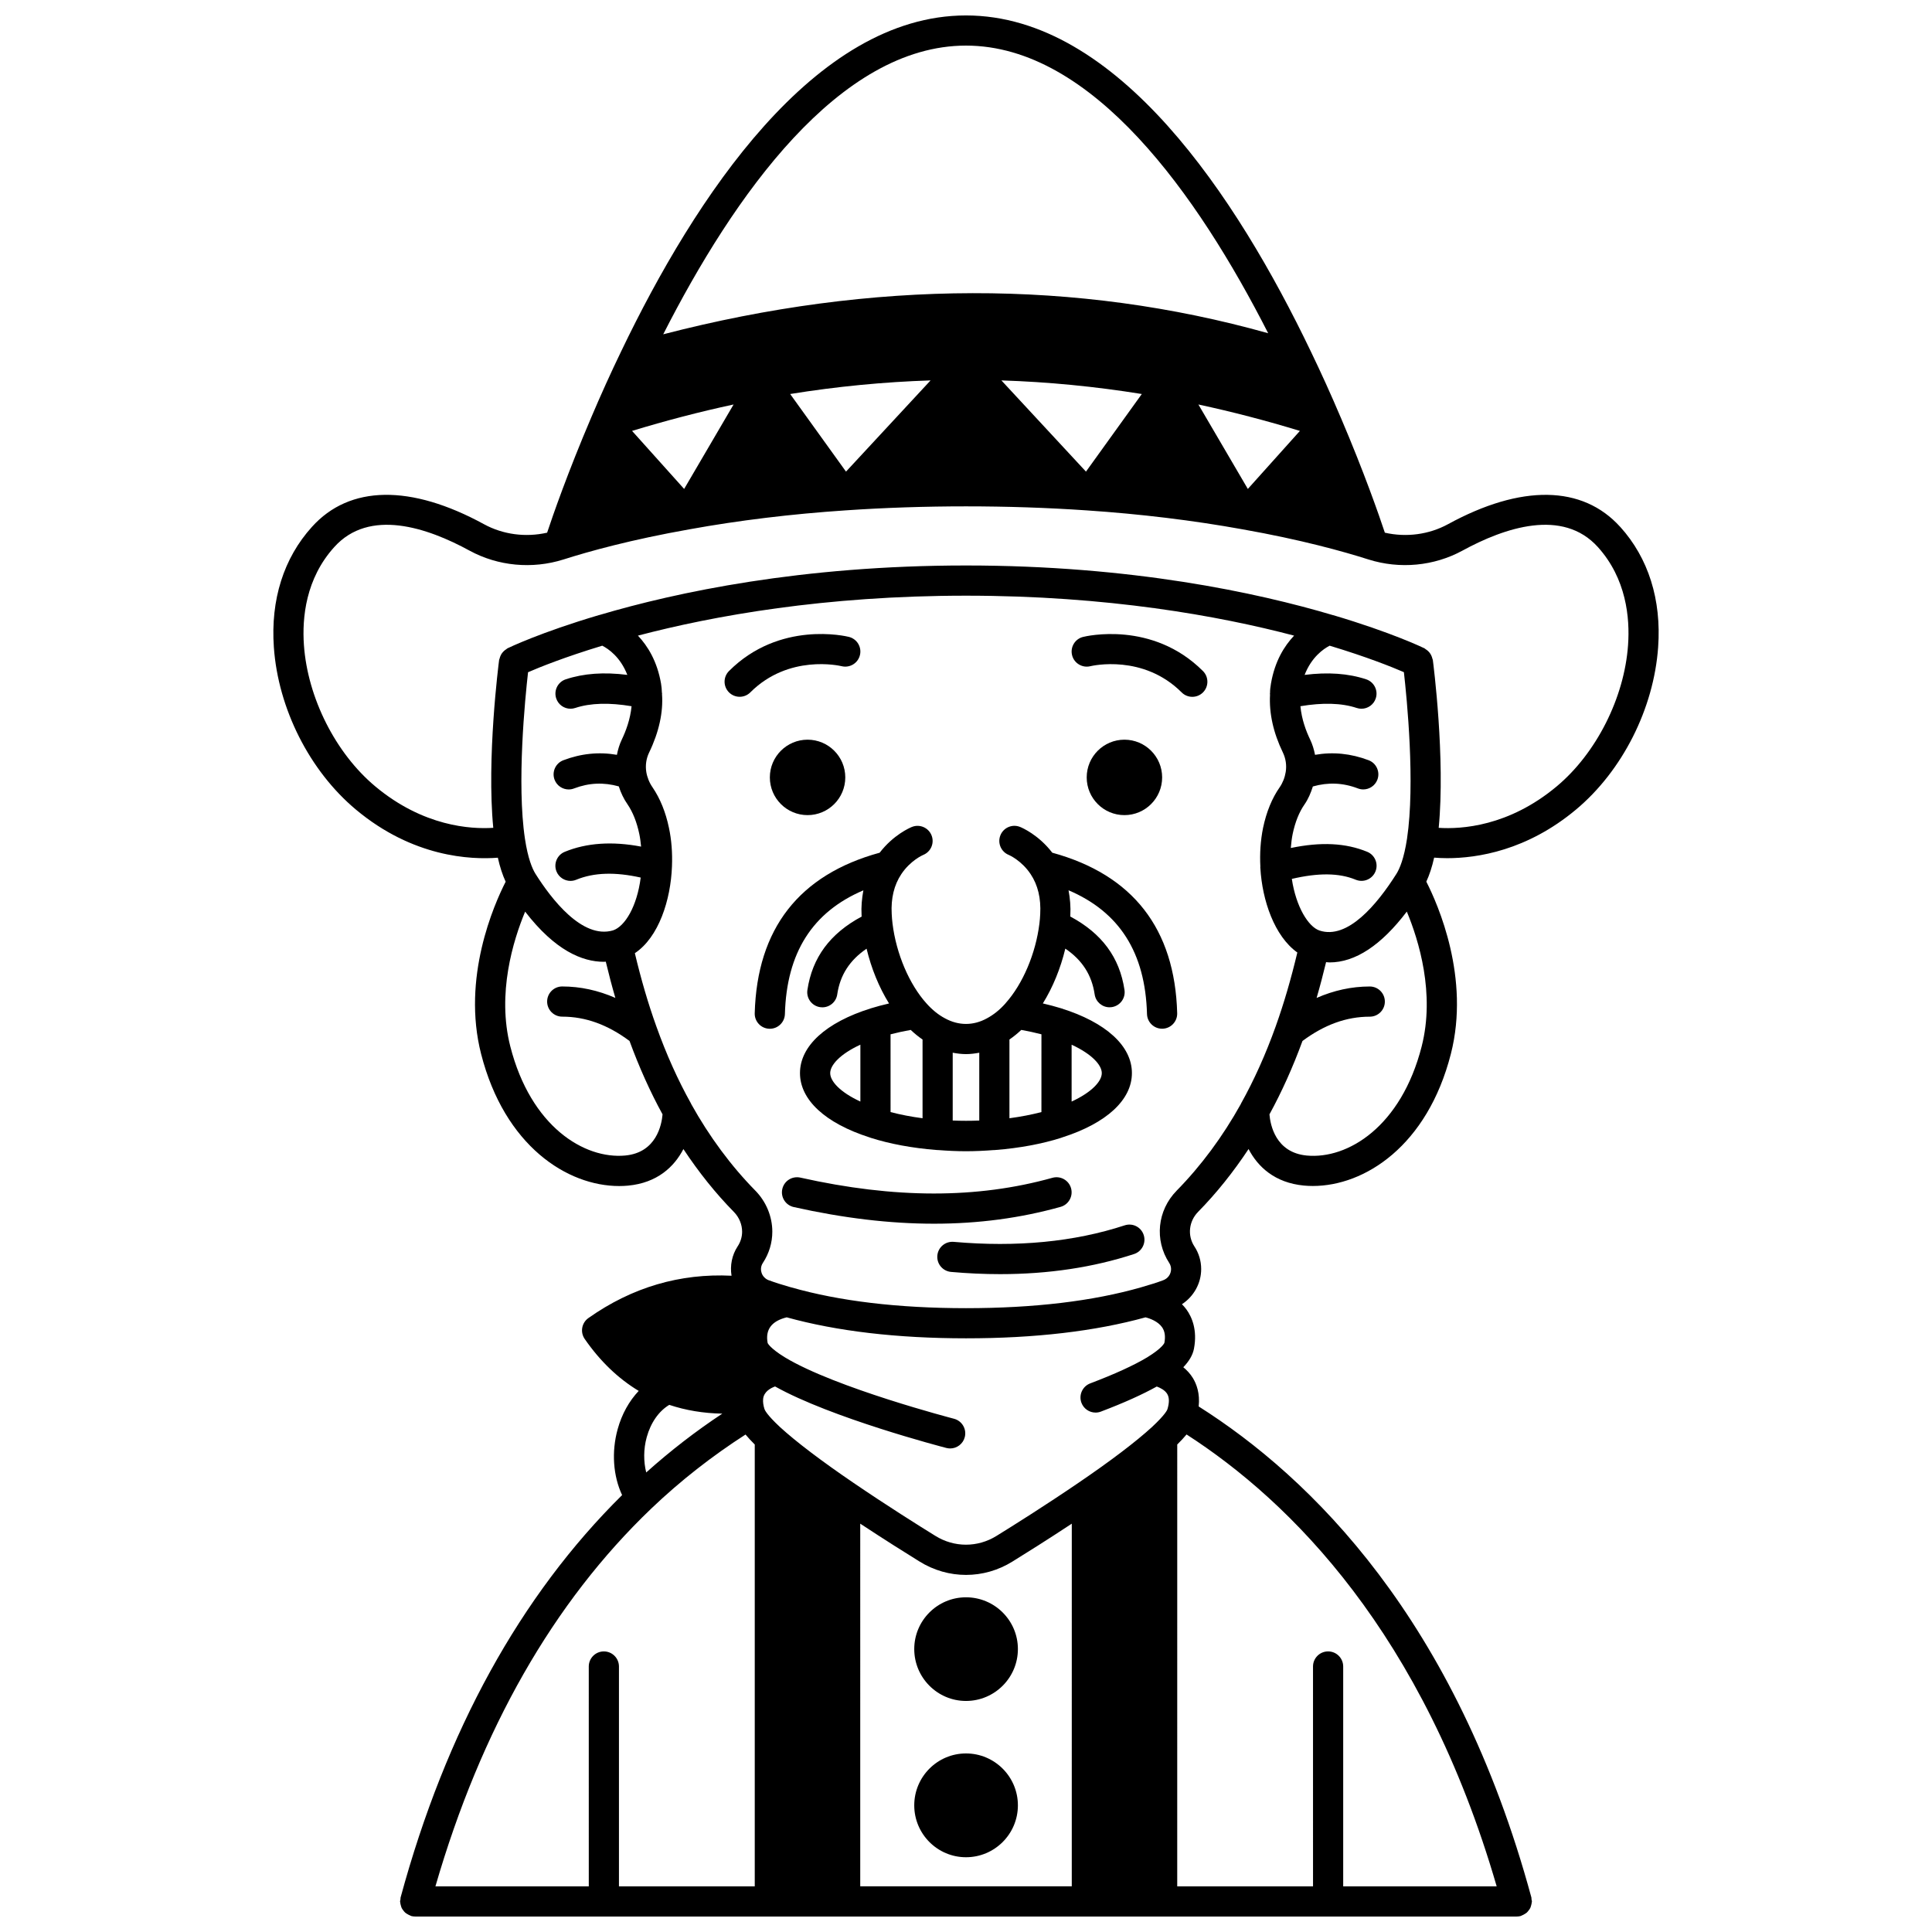 <?xml version="1.0" encoding="UTF-8"?>
<!-- Uploaded to: ICON Repo, www.iconrepo.com, Generator: ICON Repo Mixer Tools -->
<svg width="800px" height="800px" version="1.1" viewBox="144 144 512 512" xmlns="http://www.w3.org/2000/svg">
 <defs>
  <clipPath id="a">
   <path d="m216 148.09h368v503.81h-368z"/>
  </clipPath>
 </defs>
 <path d="m451.98 350.02c0 5.523-4.477 9.996-9.996 9.996s-9.996-4.473-9.996-9.996c0-5.519 4.477-9.996 9.996-9.996s9.996 4.477 9.996 9.996"/>
 <path d="m368.01 350.02c0 5.523-4.477 9.996-9.996 9.996s-9.996-4.473-9.996-9.996c0-5.519 4.477-9.996 9.996-9.996s9.996 4.477 9.996 9.996"/>
 <path d="m422.86 369.97c-3.644-4.746-8.027-6.629-8.559-6.836-2.051-0.812-4.379 0.188-5.191 2.246-0.812 2.051 0.191 4.375 2.246 5.191 0.031 0.012 3.379 1.461 5.781 5.098 1.91 2.867 2.762 6.406 2.531 10.566-0.035 0.82-0.109 1.672-0.211 2.519-0.98 7.938-4.387 15.961-8.91 21.039-0.023 0.023-0.039 0.055-0.062 0.078-0.023 0.027-0.047 0.062-0.074 0.094-1.484 1.656-3.094 2.953-4.836 3.887-3.606 1.992-7.519 2.012-11.207-0.02-1.699-0.91-3.312-2.211-4.805-3.879-4.582-5.055-8.047-13.176-9.035-21.191-0.102-0.852-0.176-1.707-0.215-2.578-0.23-4.109 0.625-7.648 2.543-10.527 2.414-3.648 5.773-5.082 5.773-5.082 2.055-0.816 3.059-3.141 2.246-5.191-0.812-2.055-3.141-3.059-5.191-2.246-0.527 0.211-4.922 2.094-8.562 6.836-21.34 5.84-32.496 20.137-33.113 42.551-0.059 2.207 1.684 4.047 3.891 4.106h0.113c2.156 0 3.93-1.719 3.996-3.891 0.445-16.285 7.312-27.051 20.793-32.793-0.391 2.125-0.605 4.328-0.477 6.625 0.004 0.105 0.02 0.219 0.027 0.324-8.367 4.481-13.109 10.859-14.383 19.473-0.324 2.184 1.188 4.219 3.375 4.539 0.195 0.027 0.395 0.043 0.582 0.043 1.953 0 3.66-1.426 3.949-3.414 0.754-5.121 3.273-9.051 7.777-12.125 1.262 5.242 3.305 10.258 5.953 14.516-1.676 0.391-3.293 0.812-4.805 1.285-11.945 3.738-18.797 9.996-18.797 17.172 0 7.09 6.707 13.27 18.363 17.012 0.066 0.031 0.141 0.047 0.211 0.074 0.07 0.023 0.133 0.047 0.199 0.07 5.023 1.602 11.031 2.715 17.367 3.215 0.066 0.004 0.133 0.004 0.199 0.008 0.043 0 0.078 0.023 0.125 0.023 0.027 0 0.051-0.016 0.078-0.016 2.551 0.199 5.059 0.316 7.438 0.316 2.383 0 4.894-0.117 7.441-0.312 0.027 0 0.047 0.016 0.07 0.016 0.039 0 0.07-0.02 0.113-0.023 0.07-0.004 0.137-0.004 0.203-0.008 6.34-0.5 12.352-1.617 17.352-3.211 0.094-0.027 0.172-0.062 0.266-0.098 0.047-0.02 0.102-0.031 0.148-0.051 11.68-3.75 18.391-9.934 18.391-17.027 0-7.172-6.852-13.434-18.797-17.172-1.512-0.473-3.137-0.891-4.805-1.285 2.652-4.266 4.691-9.281 5.953-14.523 4.5 3.059 7.016 6.992 7.777 12.133 0.293 1.988 2 3.414 3.949 3.414 0.191 0 0.391-0.012 0.582-0.043 2.188-0.324 3.699-2.356 3.375-4.539-1.277-8.633-6.019-15.016-14.379-19.48 0.004-0.082 0.02-0.184 0.023-0.27 0.133-2.324-0.078-4.543-0.473-6.676 13.48 5.746 20.348 16.504 20.793 32.797 0.062 2.172 1.84 3.891 3.996 3.891h0.113c2.207-0.059 3.945-1.898 3.891-4.106-0.609-22.406-11.77-36.695-33.109-42.543zm-2.871 68.742c-2.617 0.68-5.461 1.234-8.477 1.633v-20.867c1.086-0.742 2.133-1.59 3.137-2.539 1.883 0.336 3.66 0.723 5.344 1.16zm-39.984-20.609c1.684-0.438 3.457-0.824 5.344-1.164 1.008 0.953 2.051 1.801 3.137 2.543v20.863c-3.012-0.391-5.856-0.953-8.477-1.633zm-15.992 10.285c0-2.106 2.543-5.012 7.996-7.539v15.074c-5.457-2.523-7.996-5.422-7.996-7.535zm32.465 12.562v-17.973c1.16 0.219 2.332 0.371 3.519 0.371s2.359-0.148 3.519-0.367v17.973c-2.336 0.094-4.703 0.094-7.039-0.004zm39.508-12.562c0 2.106-2.539 5.008-7.996 7.539v-15.074c5.453 2.527 7.996 5.43 7.996 7.535z"/>
 <g clip-path="url(#a)">
  <path d="m573.38 283.64c-10-11.082-26.227-11.34-45.668-0.711-5.055 2.746-11.039 3.527-16.711 2.238-1.504-4.523-5.453-15.926-11.684-30.516-0.02-0.047-0.039-0.098-0.062-0.141 0 0 0-0.004-0.004-0.004-2.488-5.863-5.152-11.75-7.93-17.496-19.469-40.562-51.117-88.918-91.324-88.918-40.203 0-71.859 48.355-91.328 88.906-2.805 5.805-5.492 11.742-7.992 17.645-6.234 14.598-10.184 26.004-11.684 30.523-5.668 1.289-11.66 0.512-16.707-2.234-19.453-10.637-35.668-10.379-45.625 0.703-7.477 8.266-10.969 19.285-10.086 31.871 1.137 16.297 9.477 32.797 21.762 43.055 15.105 12.633 30.426 13.297 37.598 12.738 0.551 2.473 1.242 4.566 2.07 6.363-3.117 6.109-11.66 25.465-6.508 45.641 6.242 24.406 22.848 35.008 36.586 35.008 0.801 0 1.586-0.035 2.367-0.109 7.731-0.73 12.219-4.988 14.66-9.688 4.031 6.086 8.488 11.688 13.383 16.664 1.383 1.406 2.176 3.316 2.176 5.234 0 1.367-0.406 2.707-1.184 3.883-1.527 2.332-2.051 5.09-1.621 7.785-13.598-0.668-26.34 3.035-37.926 11.215-1.793 1.262-2.234 3.738-0.984 5.543 4.062 5.875 8.859 10.477 14.312 13.766-2.519 2.664-4.465 6.113-5.578 10.133-1.68 6.059-1.184 12.441 1.176 17.477-26.953 26.633-46.707 62.477-58.703 106.64-0.047 0.176-0.012 0.348-0.035 0.523-0.023 0.18-0.109 0.34-0.109 0.527 0 0.098 0.047 0.176 0.051 0.27 0.02 0.277 0.082 0.527 0.16 0.789 0.066 0.242 0.129 0.484 0.238 0.707 0.113 0.223 0.266 0.414 0.414 0.617 0.16 0.207 0.309 0.41 0.508 0.582 0.18 0.16 0.387 0.277 0.598 0.398 0.238 0.145 0.477 0.281 0.742 0.371 0.082 0.027 0.148 0.098 0.234 0.121 0.355 0.094 0.707 0.137 1.055 0.137h0.012 291.94 0.012c0.348 0 0.703-0.047 1.051-0.145 0.09-0.023 0.152-0.09 0.234-0.121 0.273-0.094 0.504-0.227 0.742-0.371 0.207-0.129 0.414-0.238 0.598-0.402 0.195-0.176 0.348-0.375 0.504-0.582 0.152-0.199 0.305-0.387 0.414-0.617 0.113-0.223 0.172-0.465 0.238-0.707 0.07-0.262 0.141-0.512 0.16-0.789 0.008-0.094 0.051-0.172 0.051-0.27 0-0.188-0.078-0.348-0.109-0.527-0.023-0.176 0.012-0.348-0.035-0.523-20.027-73.758-58.5-111.35-88.172-130.12 0.379-3.445-0.562-5.969-1.57-7.586-0.711-1.141-1.582-2.051-2.5-2.805 1.543-1.613 2.5-3.227 2.824-4.918 0.945-4.984-0.562-8.406-1.992-10.391-0.367-0.512-0.781-0.961-1.195-1.391 3.109-2.031 5.098-5.512 5.098-9.312 0-2.168-0.633-4.258-1.809-6.023-1.871-2.871-1.465-6.629 0.98-9.129 4.894-4.977 9.355-10.578 13.387-16.664 2.438 4.691 6.934 8.953 14.672 9.684 0.773 0.07 1.562 0.109 2.363 0.109 13.73 0 30.34-10.602 36.578-35.008 5.148-20.172-3.394-39.527-6.508-45.641 0.828-1.793 1.52-3.891 2.074-6.367 1.016 0.078 2.133 0.145 3.449 0.145 7.996 0 21.16-2.019 34.141-12.875 12.285-10.258 20.625-26.754 21.773-43.051 0.898-12.578-2.578-23.598-10.039-31.863zm-98.691-10.066-13.102-22.379c9.016 1.934 18.008 4.285 26.902 7zm-42.895-4.59-22.414-24.172c12.43 0.398 24.848 1.613 37.211 3.606zm-78.391-20.566c12.367-1.996 24.781-3.203 37.211-3.606l-22.414 24.172zm-41.898 9.777c8.895-2.711 17.891-5.066 26.902-7l-13.102 22.379zm88.492-102.11c33.531 0 61.473 39.695 80.086 76.227-50.762-14.25-104.61-14.156-160.32 0.281 18.613-36.602 46.617-76.508 80.234-76.508zm-96.391 159.03c1.668 0.848 4.812 3.027 6.644 7.738-6.176-0.781-11.559-0.402-16.312 1.172-2.094 0.691-3.234 2.953-2.539 5.055 0.555 1.68 2.113 2.742 3.793 2.742 0.414 0 0.84-0.066 1.254-0.203 4.035-1.336 9.086-1.445 14.926-0.461-0.324 3.422-1.508 6.594-2.602 8.863-0.613 1.289-1.012 2.641-1.281 4.016-4.738-0.828-9.496-0.355-14.207 1.441-2.062 0.789-3.094 3.098-2.312 5.16 0.609 1.59 2.129 2.574 3.738 2.574 0.473 0 0.957-0.082 1.422-0.266 3.992-1.523 7.894-1.652 11.859-0.543 0.543 1.703 1.316 3.332 2.324 4.769 1.41 2.078 2.453 4.719 3.113 7.863 0.223 1.055 0.359 2.18 0.473 3.324-7.625-1.449-14.426-1.008-20.238 1.383-2.043 0.84-3.016 3.18-2.176 5.223 0.637 1.543 2.129 2.481 3.699 2.481 0.508 0 1.023-0.098 1.523-0.305 4.742-1.953 10.395-2.074 17.086-0.578-0.965 7.625-4.172 12.957-7.344 14-8.16 2.391-16.367-8.379-20.547-15-0.832-1.332-1.992-4.027-2.789-9.309-2.191-14.641 0.035-37.117 0.828-44.109 3.055-1.328 9.734-4.023 19.664-7.031zm6.098 135.11c-10.848 1.008-25.027-7.629-30.469-28.918-3.574-14.004 0.746-28.055 3.934-35.715 7.918 10.293 15.137 13.297 20.871 13.297 0.172 0 0.328-0.031 0.5-0.035 0.797 3.312 1.637 6.516 2.535 9.602-4.566-1.996-9.273-3.031-14.078-3.031-2.211 0-4 1.793-4 4 0 2.207 1.789 4 4 4 6.195 0 12.035 2.129 17.836 6.445 2.539 6.938 5.473 13.469 8.75 19.449-0.227 2.684-1.594 10.125-9.879 10.906zm137.87 42.883c1.227 0.309 3.293 1.078 4.375 2.606 0.75 1.059 0.949 2.438 0.625 4.164-0.004 0.012-0.492 1.348-4.582 3.848-3.512 2.109-8.582 4.426-15.066 6.883-2.066 0.785-3.106 3.09-2.328 5.156 0.605 1.598 2.129 2.582 3.742 2.582 0.473 0 0.949-0.082 1.414-0.262 6.094-2.309 11.012-4.531 14.801-6.644 0.934 0.344 2.137 0.945 2.754 1.934 0.586 0.949 0.617 2.32 0.059 4.125-0.043 0.133-0.531 1.375-4.098 4.691-4.242 3.887-10.984 9-19.504 14.797-8.668 5.914-17.277 11.324-21.656 14.027-5.012 3.125-11.227 3.129-16.25-0.008-4.363-2.695-12.973-8.102-21.645-14.02-8.516-5.793-15.258-10.91-19.48-14.777-3.586-3.336-4.078-4.582-4.144-4.805-0.309-0.965-0.43-1.887-0.355-2.668 0.188-1.914 1.945-2.867 3.168-3.312 14.922 8.348 44.117 15.969 45.395 16.301 0.336 0.082 0.676 0.129 1.008 0.129 1.773 0 3.402-1.195 3.867-3 0.555-2.141-0.73-4.32-2.867-4.875-0.312-0.078-31.43-8.188-44.777-16.254-4.059-2.481-4.586-3.805-4.594-3.805-0.672-3.551 1.035-5.828 5.047-6.816 13.316 3.684 29.285 5.562 47.523 5.562 18.27 0.004 34.254-1.875 47.57-5.559zm-132.32 41.109c-0.711-2.871-0.746-6.168 0.137-9.355 1.09-3.93 3.254-6.922 5.973-8.559 4.359 1.453 9.055 2.238 14.055 2.328-7.043 4.652-13.785 9.871-20.164 15.586zm56.719 13.57c6.477 4.273 12.328 7.941 15.68 10.012 3.812 2.379 8.082 3.57 12.355 3.57 4.266 0 8.531-1.188 12.332-3.559 3.363-2.074 9.215-5.746 15.695-10.02l-0.004 96.105h-56.059zm-55.379-4c7.75-7.398 16.152-13.949 24.98-19.621 0.676 0.82 1.496 1.699 2.445 2.644v117.09h-35.988v-58.258c0-2.207-1.789-4-4-4-2.211 0-4 1.793-4 4l0.004 58.258h-40.641c12.055-41.582 31.234-75.301 57.199-100.11zm224.04 100.11h-40.672v-58.258c0-2.207-1.789-4-4-4-2.211 0-4 1.793-4 4l0.004 58.258h-35.988l0.004-117.09c0.961-0.949 1.789-1.836 2.469-2.66 27.594 17.777 62.715 52.695 82.184 119.75zm-84.832-184.33c-5.09 5.207-5.906 13.055-1.945 19.129 0.316 0.473 0.488 1.047 0.488 1.621 0 1.336-0.82 2.5-2.113 2.973-1.605 0.602-3.519 1.195-5.711 1.828-0.035 0.008-0.062 0.02-0.102 0.031-0.004 0-0.008 0-0.012 0.004-12.797 3.668-28.406 5.527-46.398 5.527-17.961 0-33.562-1.859-46.363-5.527-0.02-0.004-0.035 0-0.055-0.004-2.234-0.645-4.176-1.246-5.805-1.855-0.02-0.008-0.035-0.004-0.055-0.008-0.91-0.348-1.613-1.066-1.906-1.984-0.172-0.52-0.352-1.555 0.348-2.617 1.637-2.484 2.5-5.344 2.5-8.277 0-4-1.629-7.949-4.465-10.84-6.481-6.594-12.215-14.336-17.043-23.008-0.016-0.027-0.012-0.062-0.027-0.094-3.477-6.215-6.57-13.098-9.203-20.477-2.172-6.035-4.035-12.426-5.691-19.387 6.336-4.211 9.512-14.113 9.836-23.008 0.145-3.621-0.129-7.066-0.801-10.211-0.867-4.156-2.324-7.754-4.356-10.746-0.836-1.191-1.414-2.637-1.648-4.059-0.277-1.746-0.023-3.523 0.73-5.102 2.652-5.473 3.793-10.801 3.434-15.539 0-0.039 0.023-0.074 0.023-0.117 0-0.102-0.043-0.184-0.051-0.285-0.02-0.785-0.09-1.594-0.23-2.398-1.023-5.91-3.512-9.914-6.121-12.688 19.992-5.254 49.508-10.586 86.949-10.586s66.957 5.328 86.945 10.586c-2.617 2.773-5.106 6.773-6.125 12.668-0.164 0.914-0.262 1.836-0.25 2.387-0.004 0.039 0.004 0.078 0 0.121-0.004 0.066-0.035 0.125-0.035 0.191 0 0.098 0.027 0.188 0.031 0.281-0.27 4.906 0.855 10.066 3.414 15.352 0.766 1.605 1.02 3.383 0.742 5.125-0.238 1.492-0.797 2.898-1.602 4.062-2.035 2.91-3.516 6.527-4.406 10.773-0.672 3.324-0.895 6.785-0.711 10.273-0.004 0.055-0.027 0.105-0.027 0.16 0 0.047 0.023 0.09 0.027 0.137 0 0.031-0.004 0.062 0 0.098 0.496 8.547 3.723 18.027 9.797 22.348-1.656 6.961-3.527 13.41-5.734 19.578-2.637 7.371-5.731 14.254-9.203 20.469-0.016 0.027-0.012 0.062-0.027 0.094-4.82 8.664-10.555 16.402-17.043 23zm60.246-137.43c0.793 6.988 3.019 29.453 0.832 44.102-0.805 5.289-1.965 7.984-2.785 9.301-5.207 8.238-12.98 17.523-20.414 15.062-2.934-0.988-6.207-6.215-7.332-13.684 6.977-1.629 12.484-1.617 16.934 0.219 2.051 0.84 4.383-0.133 5.223-2.176 0.84-2.043-0.133-4.379-2.176-5.223-5.711-2.348-12.242-2.672-20.254-1.008 0.105-1.254 0.246-2.504 0.492-3.711 0.664-3.16 1.715-5.785 3.125-7.809 1-1.434 1.691-3.078 2.231-4.789 3.992-1.133 7.918-1.012 11.934 0.52 0.469 0.176 0.953 0.266 1.422 0.266 1.605 0 3.125-0.984 3.738-2.574 0.785-2.062-0.25-4.375-2.312-5.16-4.711-1.793-9.465-2.262-14.207-1.434-0.27-1.379-0.672-2.742-1.293-4.043-1.074-2.223-2.25-5.328-2.582-8.84 5.84-0.98 10.887-0.875 14.918 0.465 0.414 0.141 0.84 0.203 1.254 0.203 1.68 0 3.242-1.062 3.793-2.742 0.695-2.094-0.441-4.359-2.539-5.055-4.75-1.57-10.137-1.945-16.312-1.168 1.816-4.68 4.953-6.879 6.637-7.742 9.934 2.996 16.625 5.695 19.676 7.019zm4.711 99.176c-5.438 21.285-19.609 29.938-30.457 28.918-8.293-0.785-9.66-8.191-9.883-10.91 3.269-5.981 6.211-12.512 8.75-19.449 5.797-4.312 11.641-6.441 17.832-6.441 2.211 0 4-1.793 4-4 0-2.207-1.789-4-4-4-4.809 0-9.516 1.035-14.086 3.031 0.895-3.062 1.727-6.231 2.512-9.484 0.305 0.016 0.609 0.074 0.914 0.074 6.84 0 13.699-4.551 20.48-13.469 3.188 7.66 7.512 21.719 3.938 35.73zm54.695-106.38c-0.984 13.992-8.414 28.699-18.922 37.477-12.734 10.648-25.359 11.359-31.262 10.977 1.785-18.398-1.402-43.359-1.555-44.492-0.016-0.133-0.098-0.234-0.125-0.363-0.062-0.273-0.148-0.523-0.266-0.781-0.109-0.23-0.223-0.441-0.371-0.645-0.145-0.203-0.305-0.379-0.488-0.555-0.203-0.195-0.418-0.355-0.66-0.504-0.109-0.066-0.184-0.172-0.301-0.23-0.348-0.168-8.672-4.195-24.211-8.797-0.02-0.004-0.039 0-0.059-0.004-20.203-6-53.469-13.156-97.238-13.156-43.602 0-76.785 7.098-97.012 13.086-0.098 0.02-0.191 0.043-0.289 0.07-15.539 4.602-23.863 8.629-24.211 8.797-0.129 0.062-0.207 0.176-0.328 0.25-0.223 0.141-0.43 0.293-0.621 0.477-0.188 0.18-0.355 0.363-0.504 0.57-0.145 0.199-0.266 0.406-0.367 0.641-0.117 0.25-0.199 0.504-0.266 0.777-0.027 0.129-0.109 0.23-0.125 0.363-0.148 1.133-3.336 26.09-1.551 44.492-5.906 0.387-18.527-0.328-31.27-10.98-10.512-8.777-17.934-23.488-18.91-37.473-0.508-7.231 0.48-17.594 8.047-25.957 9.297-10.328 24.629-5.18 35.863 0.961 7.523 4.098 16.59 4.953 24.879 2.336 6.691-2.137 17.906-5.254 33.367-7.992 13.121-2.375 27.047-4.066 41.387-5.023 20.727-1.418 43.09-1.418 63.836 0 14.336 0.961 28.254 2.652 41.395 5.027 15.445 2.734 26.66 5.852 33.363 7.992 8.285 2.606 17.344 1.754 24.871-2.344 11.23-6.133 26.57-11.289 35.902-0.953 7.539 8.363 8.512 18.734 8 25.957z"/>
 </g>
 <path d="m427.84 458.9c-0.59-2.133-2.812-3.363-4.926-2.773-19.926 5.566-41.789 5.555-66.824-0.051-2.172-0.469-4.293 0.875-4.773 3.031-0.484 2.156 0.871 4.289 3.027 4.773 13.145 2.941 25.48 4.414 37.188 4.414 11.766 0 22.895-1.488 33.543-4.465 2.117-0.598 3.359-2.801 2.766-4.93z"/>
 <path d="m442.05 468.73c-13.391 4.387-28.621 5.852-45.305 4.375-2.223-0.188-4.141 1.43-4.34 3.625-0.195 2.199 1.426 4.141 3.625 4.34 4.426 0.395 8.766 0.59 13.012 0.59 12.766 0 24.664-1.785 35.496-5.328 2.094-0.688 3.242-2.945 2.555-5.047-0.68-2.098-2.922-3.25-5.043-2.555z"/>
 <path d="m400 594.77c7.586 0 13.754-6.168 13.754-13.754 0-7.566-6.168-13.715-13.754-13.715-7.566 0-13.715 6.152-13.715 13.715 0 7.582 6.148 13.754 13.715 13.754z"/>
 <path d="m400 608.68c-7.566 0-13.715 6.168-13.715 13.754 0 7.586 6.148 13.754 13.715 13.754 7.586 0 13.754-6.168 13.754-13.754 0-7.586-6.168-13.754-13.754-13.754z"/>
 <path d="m462.8 321.84c-13.438-13.438-31.051-9.234-31.785-9.047-2.137 0.535-3.43 2.691-2.906 4.832 0.52 2.141 2.711 3.445 4.828 2.93 0.578-0.137 14.031-3.238 24.211 6.941 0.781 0.781 1.805 1.172 2.828 1.172 1.023 0 2.047-0.391 2.828-1.172 1.555-1.562 1.555-4.094-0.004-5.656z"/>
 <path d="m367.05 320.55c2.156 0.512 4.297-0.777 4.836-2.914 0.539-2.144-0.766-4.312-2.91-4.852-0.738-0.184-18.352-4.391-31.785 9.047-1.562 1.562-1.562 4.09 0 5.652 0.781 0.781 1.805 1.172 2.828 1.172 1.023 0 2.047-0.391 2.828-1.172 10.172-10.164 23.625-7.07 24.203-6.934z"/>
</svg>
